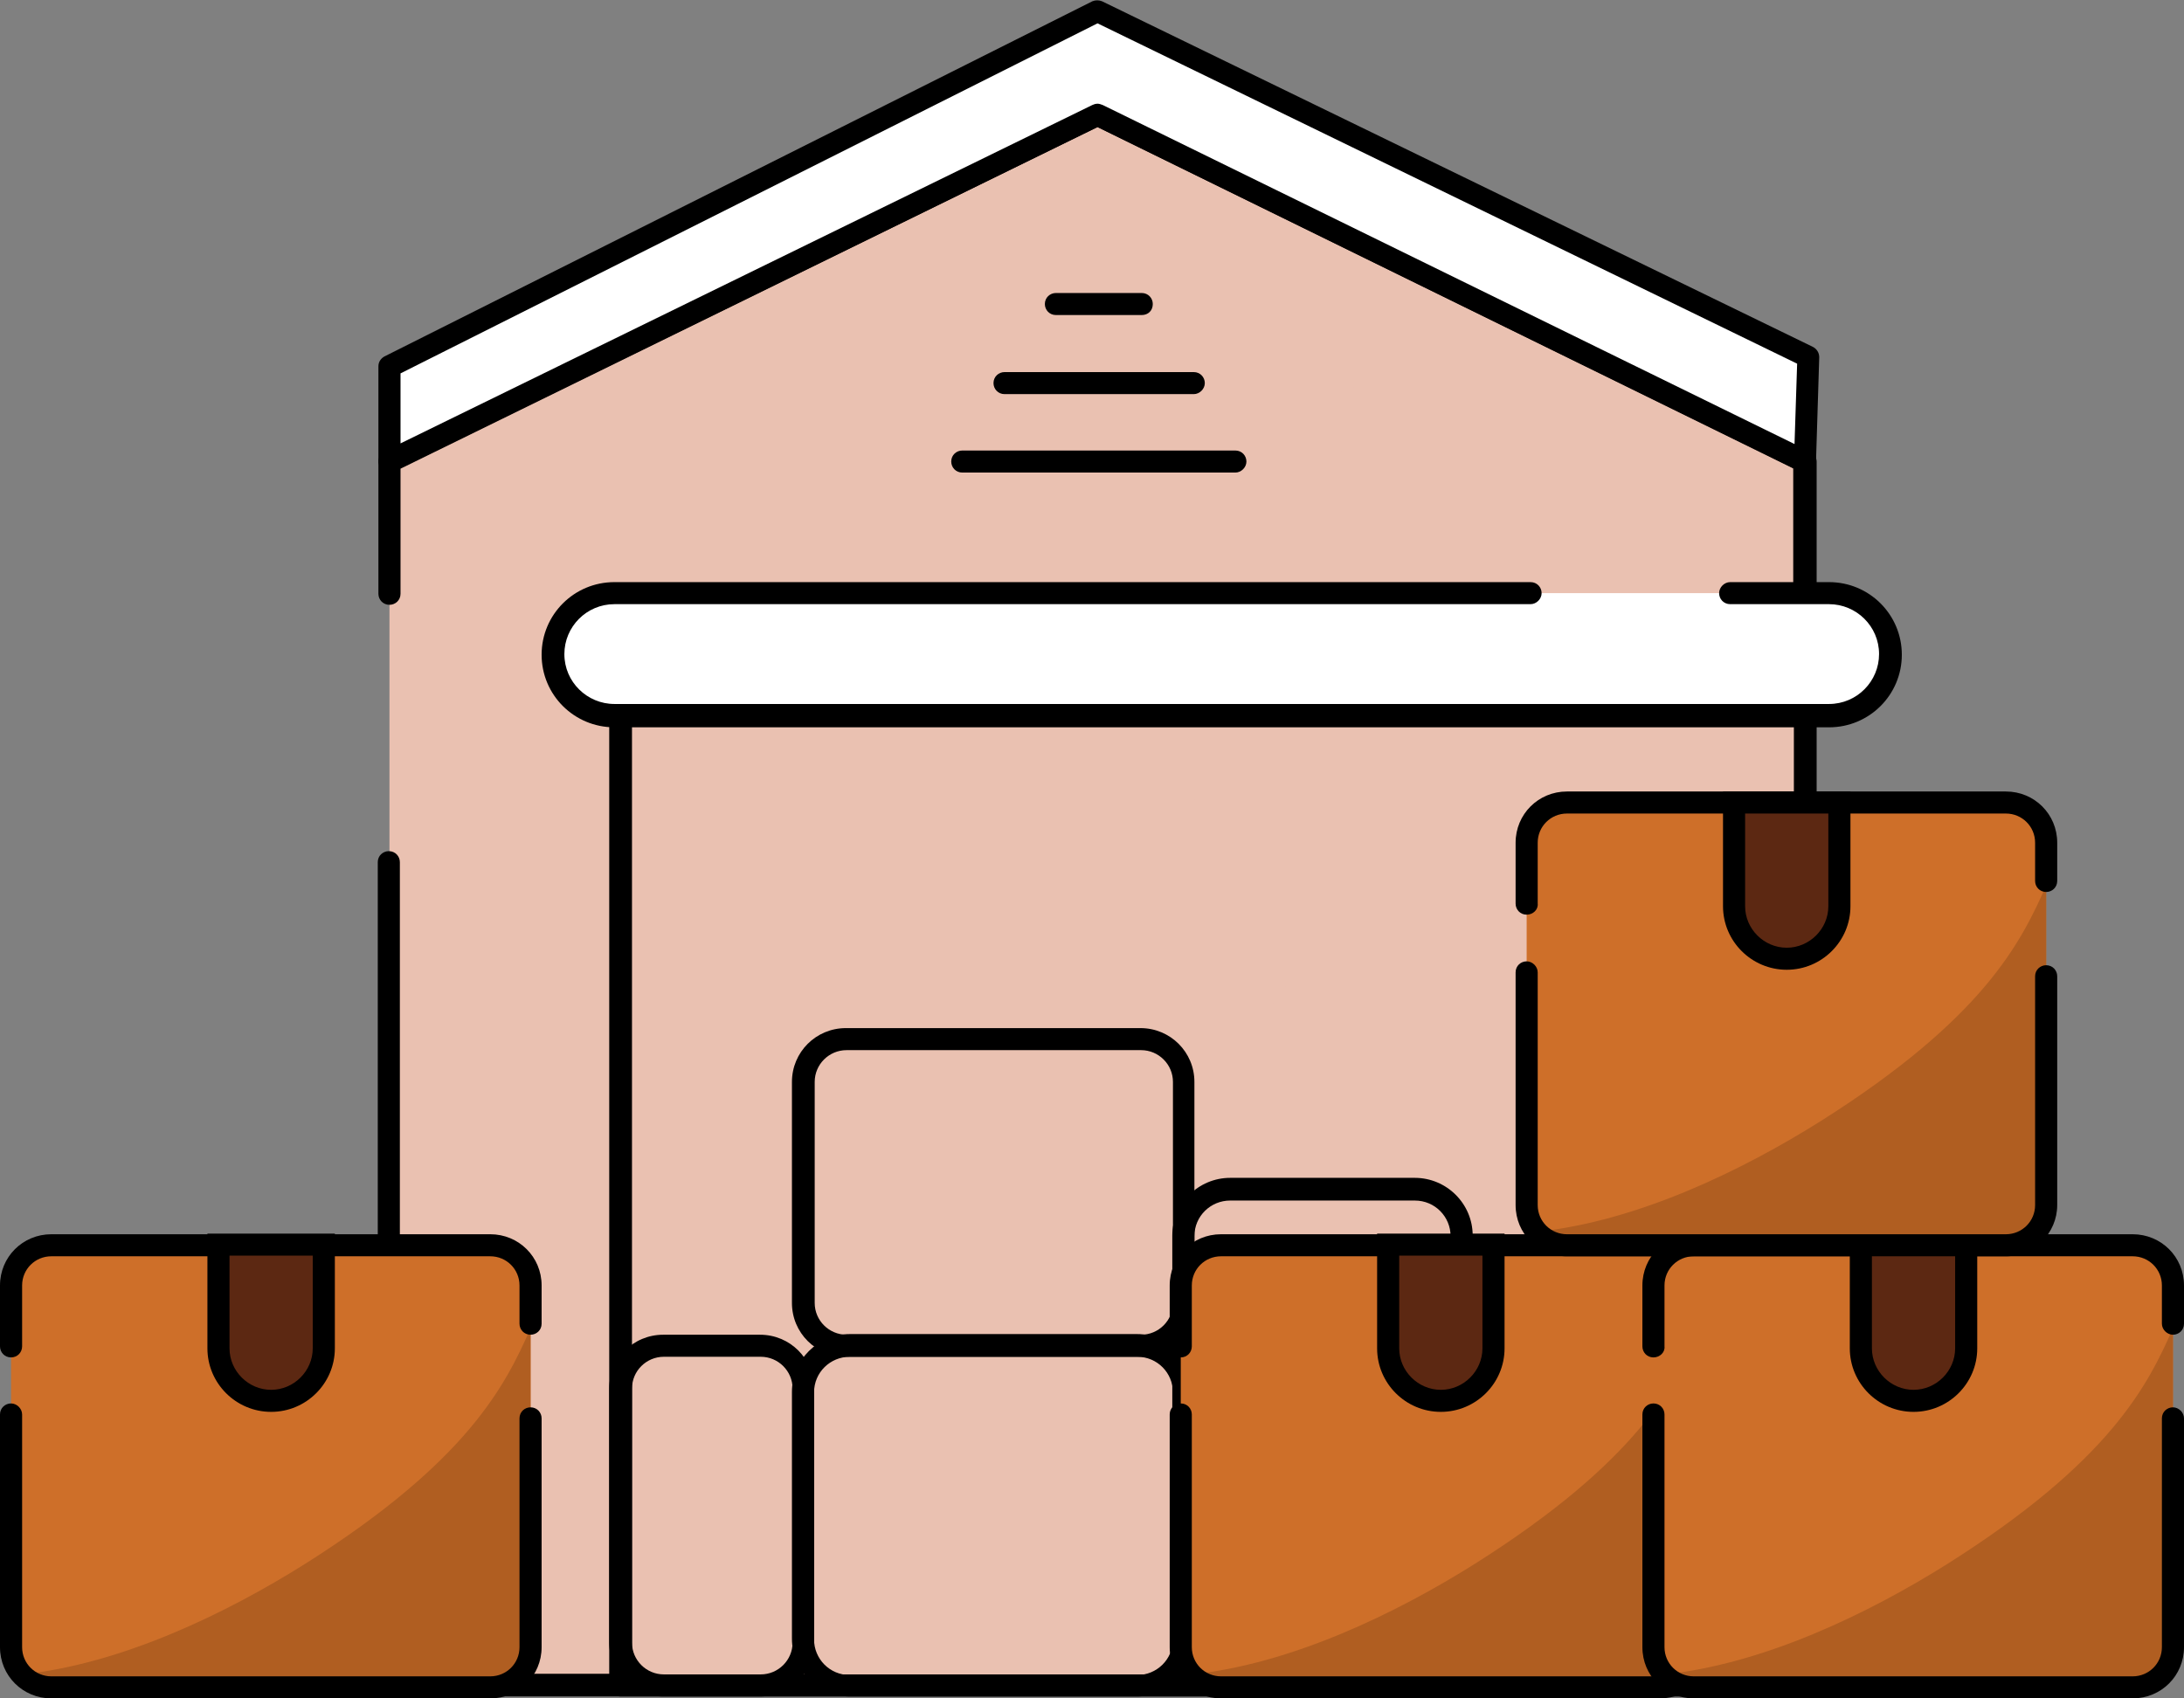 <svg width="234" height="182" viewBox="0 0 234 182" fill="none" xmlns="http://www.w3.org/2000/svg">
<rect x="0" y="0" width="234" height="182" fill="#808080" stroke="none"/>
<g clip-path="url(#clip0_309_1161)">
<path d="M193.386 180.611H50.924C45.839 180.611 41.728 176.512 41.728 171.441V49.459L117.592 12.295L193.456 49.459V180.611H193.386Z" fill="#EAC1B1"/>
<path d="M50.924 180.611H193.386V49.46L146.642 26.605C145.667 45.083 139.397 88.499 103.033 107.88C79.835 120.176 57.891 126.497 41.659 129.762V171.441C41.729 176.512 45.839 180.611 50.924 180.611Z" fill="#EAC1B1"/>
<path d="M193.386 181.792H50.924C45.142 181.792 40.475 177.138 40.475 171.372V92.389C40.475 91.695 41.032 91.209 41.659 91.209C42.355 91.209 42.843 91.764 42.843 92.389V171.372C42.843 175.818 46.466 179.36 50.855 179.36H192.132V50.154L117.592 13.615L42.913 50.224V63.631C42.913 64.325 42.355 64.812 41.729 64.812C41.032 64.812 40.544 64.256 40.544 63.631V49.46C40.544 48.974 40.823 48.557 41.241 48.418L117.035 11.254C117.383 11.115 117.732 11.115 118.08 11.254L193.943 48.418C194.361 48.626 194.64 49.043 194.64 49.46V180.611C194.57 181.306 194.083 181.792 193.386 181.792Z" fill="black"/>
<path d="M193.386 74.189H155.071C149.846 87.527 137.516 112.465 113.064 131.082C95.509 144.419 78.65 154.144 66.459 160.396V180.611H193.386V74.189Z" fill="#EAC1B1"/>
<path d="M193.386 181.792H66.459C65.762 181.792 65.274 181.236 65.274 180.611V74.189C65.274 73.495 65.832 73.008 66.459 73.008H193.386C194.082 73.008 194.57 73.564 194.57 74.189V180.611C194.57 181.305 194.082 181.792 193.386 181.792ZM67.713 179.43H192.201V75.44H67.713V179.43Z" fill="black"/>
<path d="M41.728 49.459V39.248L117.592 1.181L193.734 38.206L193.386 49.459L117.592 12.295L41.728 49.459Z" fill="white"/>
<path d="M41.728 50.64C41.519 50.64 41.31 50.571 41.101 50.432C40.753 50.224 40.544 49.807 40.544 49.39V39.248C40.544 38.762 40.823 38.414 41.171 38.206L117.035 0.139C117.383 -6.48536e-05 117.731 -6.48536e-05 118.08 0.139L194.222 37.164C194.64 37.373 194.918 37.789 194.918 38.276L194.57 49.529C194.57 49.946 194.361 50.293 194.013 50.502C193.665 50.71 193.247 50.71 192.898 50.571L117.592 13.615L42.216 50.502C42.077 50.64 41.868 50.64 41.728 50.64ZM117.592 11.114C117.801 11.114 117.94 11.184 118.149 11.253L192.271 47.584L192.55 38.97L117.592 2.501L42.913 40.012V47.514L117.035 11.253C117.174 11.184 117.383 11.114 117.592 11.114Z" fill="black"/>
<path d="M195.963 76.76H65.832C62.209 76.76 59.214 73.772 59.214 70.16C59.214 66.548 62.209 63.561 65.832 63.561H195.963C199.586 63.561 202.582 66.548 202.582 70.16C202.582 73.772 199.586 76.76 195.963 76.76Z" fill="white"/>
<path d="M195.964 77.94H65.833C61.514 77.94 58.03 74.467 58.03 70.16C58.03 65.853 61.514 62.38 65.833 62.38H163.989C164.685 62.38 165.173 62.936 165.173 63.561C165.173 64.186 164.616 64.742 163.989 64.742H65.833C62.837 64.742 60.468 67.173 60.468 70.091C60.468 73.078 62.907 75.439 65.833 75.439H195.964C198.96 75.439 201.328 73.008 201.328 70.091C201.328 67.103 198.89 64.742 195.964 64.742H185.375C184.679 64.742 184.191 64.186 184.191 63.561C184.191 62.936 184.748 62.38 185.375 62.38H195.964C200.283 62.38 203.767 65.853 203.767 70.16C203.767 74.467 200.283 77.94 195.964 77.94Z" fill="black"/>
<path d="M81.436 181.792H71.056C67.852 181.792 65.274 179.221 65.274 176.026V148.795C65.274 145.6 67.852 143.03 71.056 143.03H81.436C84.641 143.03 87.218 145.6 87.218 148.795V176.026C87.288 179.221 84.641 181.792 81.436 181.792ZM71.126 145.392C69.245 145.392 67.713 146.92 67.713 148.795V176.026C67.713 177.902 69.245 179.43 71.126 179.43H81.506C83.387 179.43 84.919 177.902 84.919 176.026V148.795C84.919 146.92 83.387 145.392 81.506 145.392H71.126Z" fill="black"/>
<path d="M122.19 145.391H90.633C87.428 145.391 84.851 142.821 84.851 139.626V115.938C84.851 112.743 87.428 110.172 90.633 110.172H122.19C125.395 110.172 127.972 112.743 127.972 115.938V139.626C128.042 142.821 125.464 145.391 122.19 145.391ZM90.702 112.534C88.821 112.534 87.289 114.062 87.289 115.938V139.626C87.289 141.501 88.821 143.03 90.702 143.03H122.26C124.141 143.03 125.673 141.501 125.673 139.626V115.938C125.673 114.062 124.141 112.534 122.26 112.534H90.702Z" fill="black"/>
<path d="M121.842 181.792H91.051C87.637 181.792 84.851 179.013 84.851 175.609V149.143C84.851 145.739 87.637 142.96 91.051 142.96H121.842C125.255 142.96 128.042 145.739 128.042 149.143V175.609C128.042 179.013 125.255 181.792 121.842 181.792ZM91.051 145.392C88.961 145.392 87.219 147.059 87.219 149.212V175.679C87.219 177.763 88.891 179.499 91.051 179.499H121.842C123.932 179.499 125.673 177.832 125.673 175.679V149.212C125.673 147.128 124.002 145.392 121.842 145.392H91.051Z" fill="black"/>
<path d="M151.588 181.792H131.804C128.39 181.792 125.604 179.013 125.604 175.609V132.402C125.604 128.998 128.39 126.219 131.804 126.219H151.588C155.002 126.219 157.788 128.998 157.788 132.402V175.609C157.788 179.013 155.002 181.792 151.588 181.792ZM131.804 128.651C129.714 128.651 127.972 130.318 127.972 132.471V175.679C127.972 177.763 129.644 179.499 131.804 179.499H151.588C153.678 179.499 155.42 177.832 155.42 175.679V132.471C155.42 130.387 153.748 128.651 151.588 128.651H131.804Z" fill="black"/>
<path d="M132.361 50.64H103.102C102.406 50.64 101.918 50.084 101.918 49.459C101.918 48.765 102.475 48.278 103.102 48.278H132.361C133.058 48.278 133.545 48.834 133.545 49.459C133.545 50.084 132.988 50.64 132.361 50.64Z" fill="black"/>
<path d="M127.903 42.235H107.631C106.934 42.235 106.446 41.679 106.446 41.054C106.446 40.359 107.004 39.873 107.631 39.873H127.903C128.599 39.873 129.087 40.429 129.087 41.054C129.087 41.679 128.53 42.235 127.903 42.235Z" fill="black"/>
<path d="M122.329 33.76H113.133C112.437 33.76 111.949 33.205 111.949 32.579C111.949 31.885 112.507 31.398 113.133 31.398H122.329C123.026 31.398 123.513 31.954 123.513 32.579C123.513 33.274 123.026 33.76 122.329 33.76Z" fill="black"/>
<path d="M177.155 133.374H131.526C128.739 133.374 126.51 135.597 126.51 138.376V175.818C126.51 178.596 128.739 180.819 131.526 180.819H177.155C179.942 180.819 182.171 178.596 182.171 175.818V138.376C182.171 135.666 179.942 133.374 177.155 133.374Z" fill="#CE6F29"/>
<path d="M182.17 176.512V142.335C179.453 148.517 175.413 156.575 158.067 167.551C149.568 172.9 138.352 178.318 127.693 179.43C128.46 180.263 129.574 180.819 130.828 180.819H177.851C180.22 180.819 182.17 178.874 182.17 176.512Z" fill="#B05E21"/>
<path d="M126.509 145.461C125.813 145.461 125.325 144.905 125.325 144.28V137.75C125.325 134.694 127.763 132.262 130.829 132.262H177.852C180.917 132.262 183.355 134.694 183.355 137.75V141.848C183.355 142.543 182.798 143.029 182.171 143.029C181.474 143.029 180.986 142.474 180.986 141.848V137.75C180.986 136.013 179.593 134.624 177.852 134.624H130.829C129.087 134.624 127.694 136.013 127.694 137.75V144.28C127.694 144.905 127.206 145.461 126.509 145.461Z" fill="black"/>
<path d="M177.852 182H130.829C127.763 182 125.325 179.569 125.325 176.512V151.574C125.325 150.879 125.883 150.393 126.509 150.393C127.206 150.393 127.694 150.949 127.694 151.574V176.512C127.694 178.249 129.087 179.638 130.829 179.638H177.852C179.593 179.638 180.986 178.249 180.986 176.512V151.991C180.986 151.296 181.544 150.81 182.171 150.81C182.867 150.81 183.355 151.366 183.355 151.991V176.512C183.355 179.569 180.917 182 177.852 182Z" fill="black"/>
<path d="M154.375 150.115C151.24 150.115 148.732 147.614 148.732 144.489V133.374H160.018V144.489C159.948 147.614 157.44 150.115 154.375 150.115Z" fill="#5C2812"/>
<path d="M154.375 151.296C150.613 151.296 147.548 148.239 147.548 144.488V132.193H161.202V144.488C161.202 148.239 158.137 151.296 154.375 151.296ZM149.916 134.624V144.488C149.916 146.92 151.937 148.934 154.375 148.934C156.813 148.934 158.833 146.92 158.833 144.488V134.555H149.916V134.624Z" fill="black"/>
<path d="M51.83 133.374H6.2C3.414 133.374 1.185 135.597 1.185 138.376V175.818C1.185 178.596 3.414 180.819 6.2 180.819H51.83C54.617 180.819 56.846 178.596 56.846 175.818V138.376C56.846 135.666 54.617 133.374 51.83 133.374Z" fill="#CE6F29"/>
<path d="M56.845 176.512V142.335C54.128 148.517 50.088 156.575 32.742 167.551C24.242 172.9 13.027 178.318 2.368 179.43C3.134 180.263 4.249 180.819 5.503 180.819H52.526C54.895 180.819 56.845 178.874 56.845 176.512Z" fill="#B05E21"/>
<path d="M1.184 145.461C0.488 145.461 0 144.905 0 144.28V137.75C0 134.694 2.438 132.262 5.503 132.262H52.526C55.592 132.262 58.03 134.694 58.03 137.75V141.848C58.03 142.543 57.472 143.029 56.846 143.029C56.149 143.029 55.661 142.474 55.661 141.848V137.75C55.661 136.013 54.268 134.624 52.526 134.624H5.503C3.762 134.624 2.369 136.013 2.369 137.75V144.28C2.369 144.905 1.881 145.461 1.184 145.461Z" fill="black"/>
<path d="M52.526 182H5.503C2.438 182 0 179.569 0 176.512V151.574C0 150.879 0.557 150.393 1.184 150.393C1.811 150.393 2.369 150.949 2.369 151.574V176.512C2.369 178.249 3.762 179.638 5.503 179.638H52.526C54.268 179.638 55.661 178.249 55.661 176.512V151.991C55.661 151.296 56.218 150.81 56.846 150.81C57.542 150.81 58.03 151.366 58.03 151.991V176.512C58.03 179.569 55.592 182 52.526 182Z" fill="black"/>
<path d="M29.05 150.115C25.915 150.115 23.407 147.614 23.407 144.489V133.374H34.693V144.489C34.623 147.614 32.115 150.115 29.05 150.115Z" fill="#5C2812"/>
<path d="M29.05 151.296C25.288 151.296 22.223 148.239 22.223 144.488V132.193H35.877V144.488C35.877 148.239 32.812 151.296 29.05 151.296ZM24.591 134.624V144.488C24.591 146.92 26.611 148.934 29.05 148.934C31.488 148.934 33.508 146.92 33.508 144.488V134.555H24.591V134.624Z" fill="black"/>
<path d="M228.567 133.374H181.405C179.036 133.374 177.155 135.25 177.155 137.611V176.582C177.155 178.943 179.036 180.819 181.405 180.819H228.567C230.936 180.819 232.816 178.943 232.816 176.582V137.611C232.816 135.319 230.936 133.374 228.567 133.374Z" fill="#CE6F29"/>
<path d="M232.816 176.512V142.335C230.099 148.517 226.058 156.575 208.712 167.551C200.213 172.9 188.997 178.318 178.339 179.43C179.105 180.263 180.22 180.819 181.474 180.819H228.497C230.865 180.819 232.816 178.874 232.816 176.512Z" fill="#B05E21"/>
<path d="M177.155 145.461C176.458 145.461 175.971 144.905 175.971 144.28V137.75C175.971 134.694 178.409 132.262 181.474 132.262H228.497C231.562 132.262 234 134.694 234 137.75V141.848C234 142.543 233.443 143.029 232.816 143.029C232.189 143.029 231.632 142.474 231.632 141.848V137.75C231.632 136.013 230.239 134.624 228.497 134.624H181.474C179.733 134.624 178.339 136.013 178.339 137.75V144.28C178.409 144.905 177.852 145.461 177.155 145.461Z" fill="black"/>
<path d="M228.497 182H181.474C178.409 182 175.971 179.569 175.971 176.512V151.574C175.971 150.879 176.528 150.393 177.155 150.393C177.852 150.393 178.339 150.949 178.339 151.574V176.512C178.339 178.249 179.733 179.638 181.474 179.638H228.497C230.239 179.638 231.632 178.249 231.632 176.512V151.991C231.632 151.296 232.189 150.81 232.816 150.81C233.443 150.81 234 151.366 234 151.991V176.512C234 179.569 231.562 182 228.497 182Z" fill="black"/>
<path d="M205.021 150.115C201.886 150.115 199.378 147.614 199.378 144.489V133.374H210.663V144.489C210.663 147.614 208.086 150.115 205.021 150.115Z" fill="#5C2812"/>
<path d="M205.02 151.296C201.259 151.296 198.193 148.239 198.193 144.488V132.193H211.847V144.488C211.847 148.239 208.782 151.296 205.02 151.296ZM200.562 134.624V144.488C200.562 146.92 202.582 148.934 205.02 148.934C207.459 148.934 209.479 146.92 209.479 144.488V134.555H200.562V134.624Z" fill="black"/>
<path d="M215.261 85.999H167.541C165.382 85.999 163.57 87.735 163.57 89.958V129.484C163.57 131.637 165.312 133.444 167.541 133.444H215.261C217.42 133.444 219.232 131.707 219.232 129.484V89.958C219.232 87.735 217.49 85.999 215.261 85.999Z" fill="#CE6F29"/>
<path d="M219.231 129.067V94.89C216.514 101.073 212.473 109.131 195.127 120.106C186.628 125.455 175.412 130.873 164.754 131.985C165.52 132.818 166.635 133.374 167.889 133.374H214.912C217.28 133.374 219.231 131.499 219.231 129.067Z" fill="#B05E21"/>
<path d="M163.57 98.016C162.873 98.016 162.386 97.46 162.386 96.835V90.305C162.386 87.249 164.824 84.817 167.889 84.817H214.912C217.977 84.817 220.416 87.249 220.416 90.305V94.404C220.416 95.098 219.858 95.585 219.231 95.585C218.535 95.585 218.047 95.029 218.047 94.404V90.305C218.047 88.569 216.654 87.179 214.912 87.179H167.889C166.148 87.179 164.754 88.569 164.754 90.305V96.835C164.824 97.46 164.267 98.016 163.57 98.016Z" fill="black"/>
<path d="M214.912 134.624H167.889C164.824 134.624 162.386 132.193 162.386 129.137V104.198C162.386 103.504 162.943 103.018 163.57 103.018C164.197 103.018 164.754 103.573 164.754 104.198V129.137C164.754 130.873 166.148 132.263 167.889 132.263H214.912C216.654 132.263 218.047 130.873 218.047 129.137V104.615C218.047 103.921 218.604 103.434 219.231 103.434C219.928 103.434 220.416 103.99 220.416 104.615V129.137C220.416 132.124 217.977 134.624 214.912 134.624Z" fill="black"/>
<path d="M191.436 102.74C188.301 102.74 185.793 100.239 185.793 97.113V85.999H197.078V97.113C197.078 100.17 194.501 102.74 191.436 102.74Z" fill="#5C2812"/>
<path d="M191.435 103.92C187.674 103.92 184.608 100.864 184.608 97.113V84.817H198.262V97.113C198.262 100.864 195.197 103.92 191.435 103.92ZM186.977 87.179V97.113C186.977 99.544 188.997 101.559 191.435 101.559C193.874 101.559 195.894 99.544 195.894 97.113V87.179H186.977Z" fill="black"/>
</g>
<defs>
<clipPath id="clip0_309_1161">
<rect width="234" height="182" fill="white"/>
</clipPath>
</defs>
</svg>
